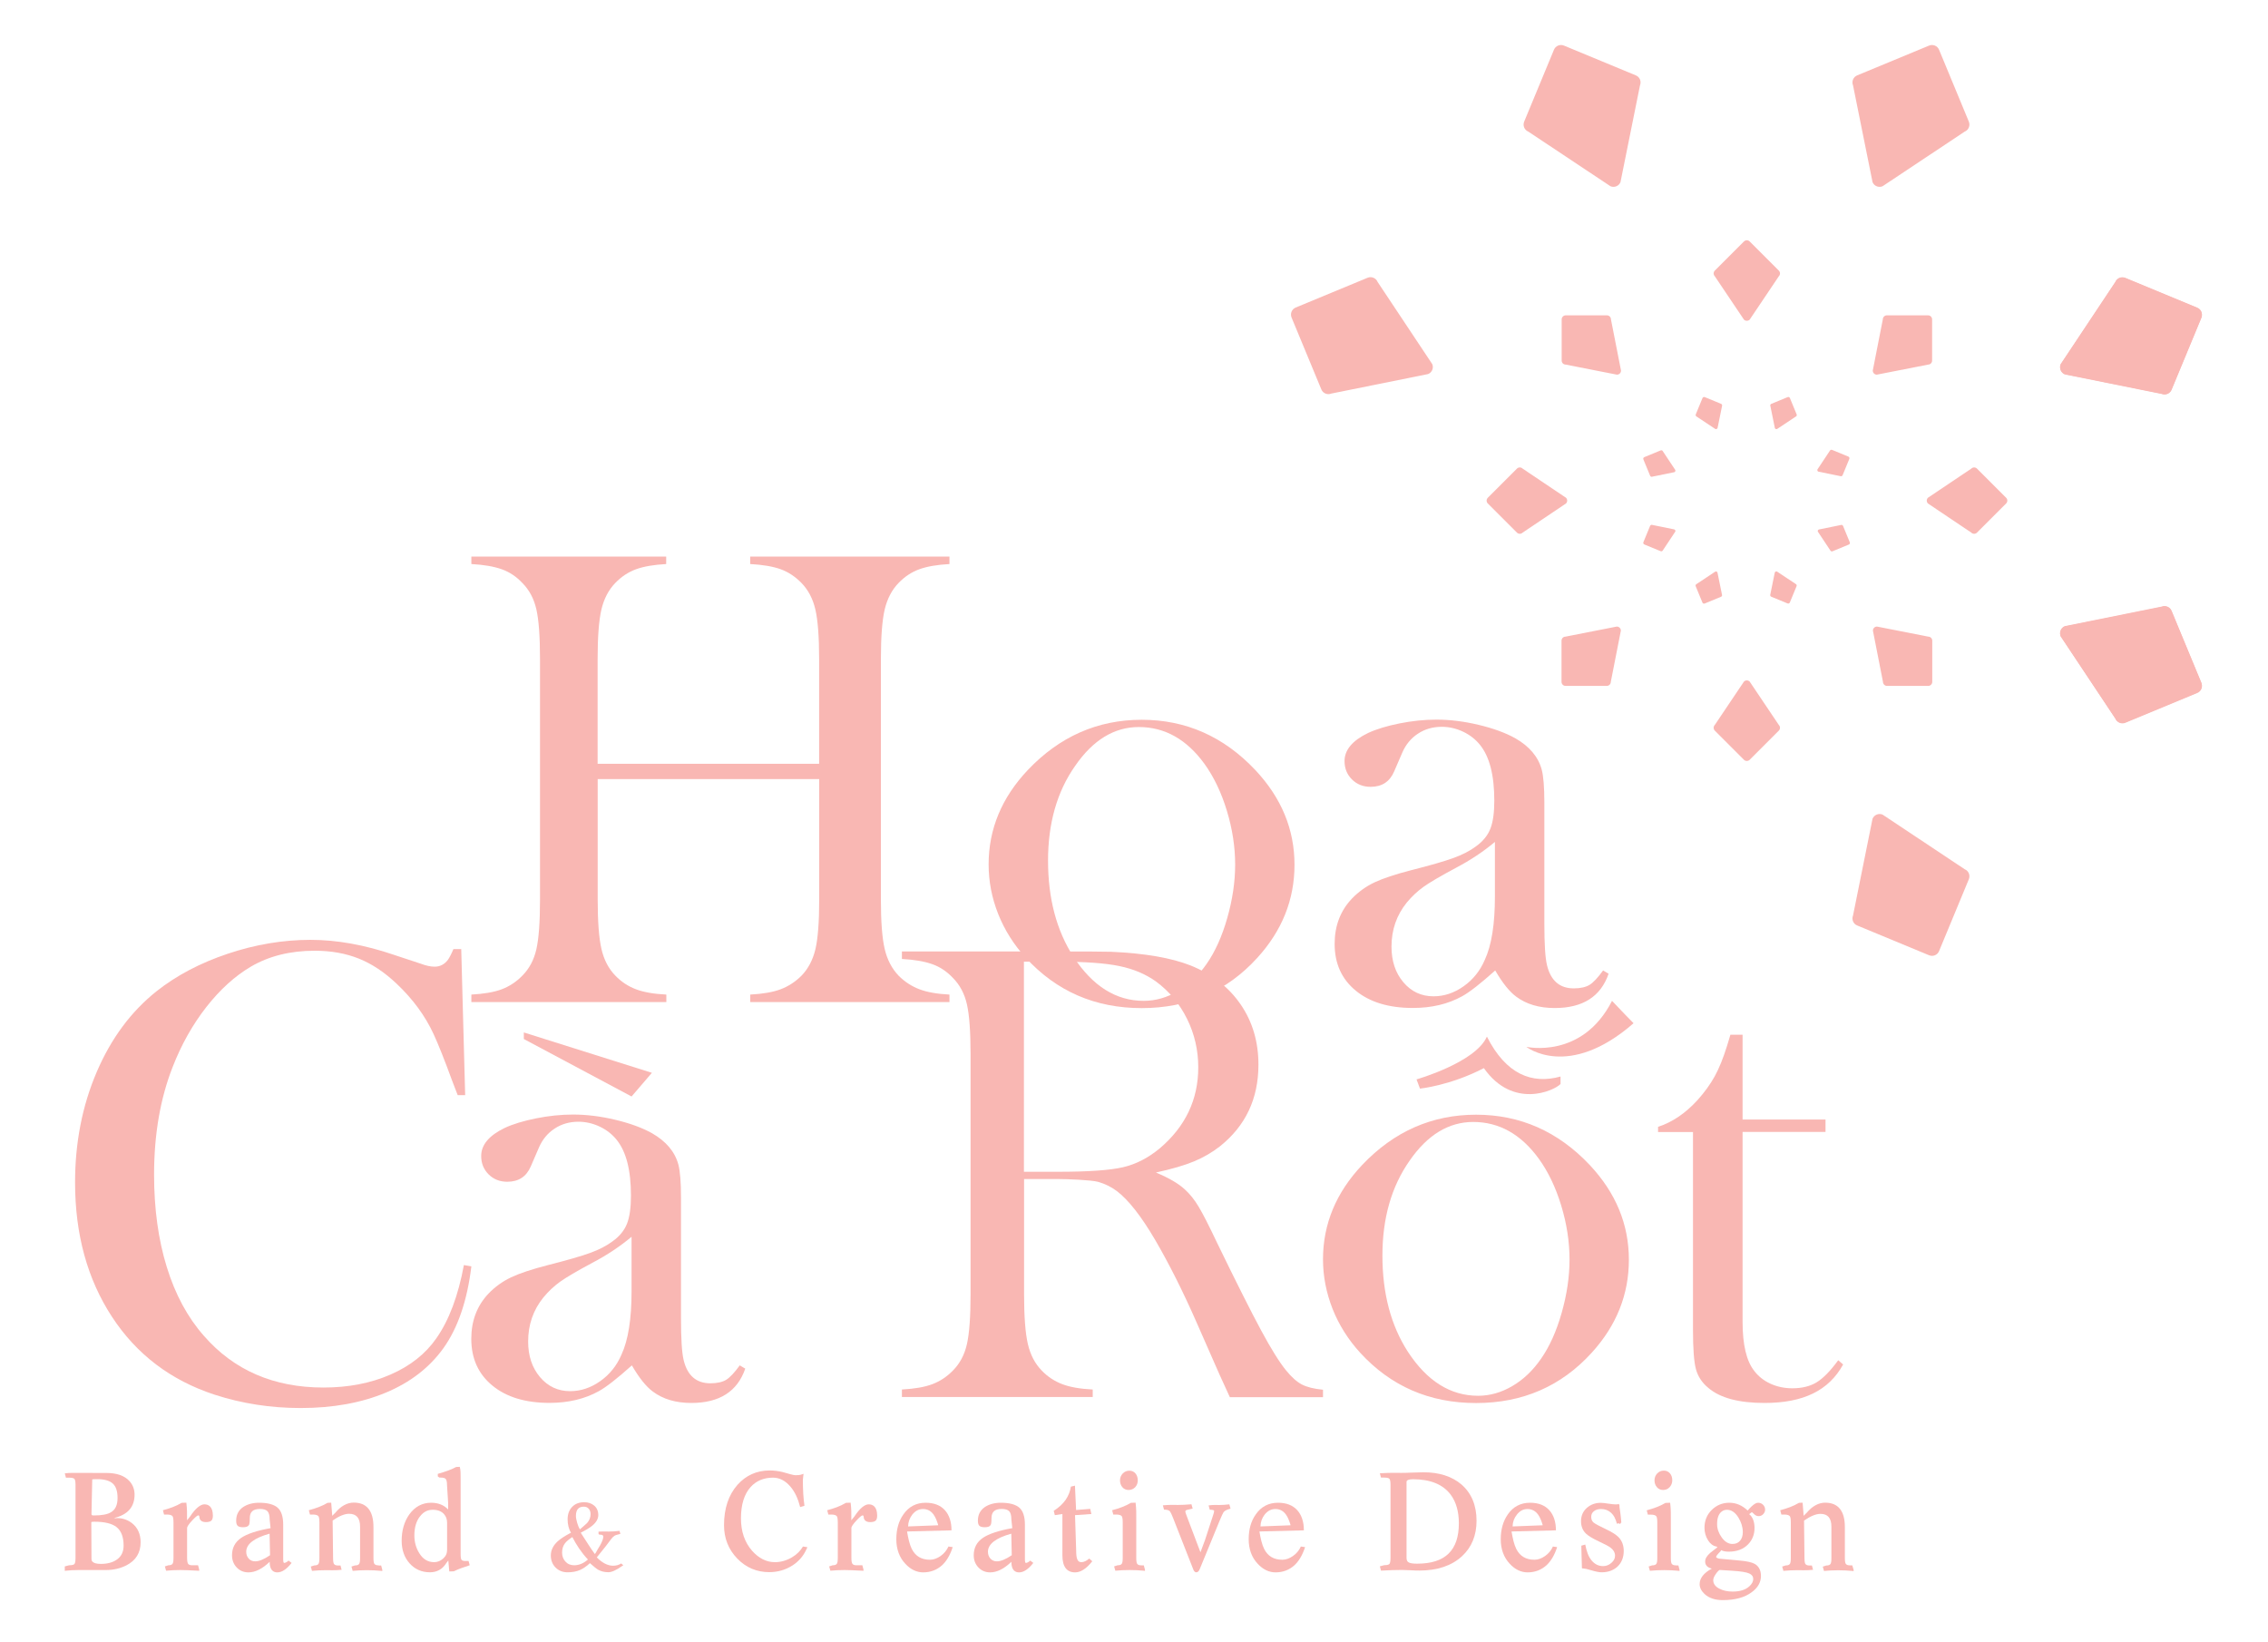 <?xml version="1.0" encoding="utf-8"?>
<!-- Generator: Adobe Illustrator 23.0.4, SVG Export Plug-In . SVG Version: 6.00 Build 0)  -->
<svg version="1.2" baseProfile="tiny" id="Layer_1" xmlns="http://www.w3.org/2000/svg" xmlns:xlink="http://www.w3.org/1999/xlink"
	 x="0px" y="0px" viewBox="0 0 300 217.2" xml:space="preserve">
<g>
	<g>
		<path fill="#F9B7B3" d="M15.5,200.81c-0.08,0-0.16,0.02-0.24,0.02c-0.06-0.01-0.11-0.03-0.17-0.03c1.79-0.43,2.71-1.45,2.71-3.09
			c0-0.69-0.23-1.3-0.67-1.79c-0.64-0.71-1.66-1.08-3.05-1.08c0,0-4.16-0.01-4.41-0.01c-0.38,0-0.73,0.01-1.1,0.06l0.15,0.57h0.42
			c0.48,0,0.64,0.1,0.7,0.16c0.06,0.06,0.15,0.25,0.15,0.79v9.69c0,0.54-0.09,0.72-0.15,0.79c-0.05,0.06-0.21,0.16-0.7,0.16
			l-0.57,0.15v0.59l0.17-0.02c0.44-0.06,1.02-0.09,1.72-0.09h3.56c0.99,0,1.89-0.21,2.7-0.62c1.25-0.64,1.88-1.66,1.88-3.05
			c0-1.08-0.38-1.93-1.13-2.52C16.95,201.08,16.28,200.81,15.5,200.81z M12.45,200.46c-0.27,0-0.33-0.02-0.35-0.17l0.1-4.6
			c0.04-0.01,0.19-0.03,0.68-0.03c0.93,0,1.62,0.2,2.04,0.58c0.42,0.38,0.63,1.02,0.63,1.91c0,0.93-0.29,1.55-0.88,1.89
			C14.22,200.32,13.47,200.46,12.45,200.46z M12.1,206.2l-0.02-4.86c0,0,0.07-0.05,0.4-0.05c1.34,0,2.31,0.23,2.91,0.69
			c0.64,0.49,0.96,1.32,0.96,2.47c0,0.77-0.26,1.36-0.8,1.78c-0.54,0.42-1.28,0.64-2.21,0.64C12.1,206.87,12.1,206.36,12.1,206.2z"
			/>
		<path fill="#F9B7B3" d="M27.03,198.99c-0.51,0-1.18,0.53-1.88,1.6c-0.13,0.16-0.27,0.32-0.41,0.51v-0.43
			c0-0.41,0.02-0.99-0.09-1.9l-0.62,0.02c-0.76,0.45-1.55,0.73-2.48,0.98l0.15,0.57h0.37c0.39,0,0.65,0.08,0.75,0.22
			c0.05,0.06,0.13,0.25,0.13,0.8v4.74c0,0.48-0.07,0.67-0.12,0.74c-0.08,0.14-0.27,0.21-0.56,0.21l-0.46,0.15l0.16,0.57
			c0.58-0.06,1.21-0.09,1.88-0.09c0.47,0,1.25,0.03,2.35,0.09l0.15,0.01v-0.16l-0.15-0.57h-0.77c-0.29,0-0.48-0.07-0.56-0.22
			c-0.05-0.08-0.12-0.27-0.12-0.73l0-4.01c0.02-0.14,0.17-0.44,0.73-1.03c0.42-0.44,0.64-0.61,0.76-0.61c0.07,0,0.1,0.05,0.13,0.14
			c0,0.28,0.11,0.75,0.86,0.75c0.32,0,0.55-0.06,0.7-0.17c0.16-0.13,0.23-0.35,0.23-0.7C28.15,199.25,27.54,198.99,27.03,198.99z"/>
		<path fill="#F9B7B3" d="M37.57,206.74c-0.05,0-0.11-0.15-0.11-0.47v-4.6c0-1.06-0.25-1.82-0.75-2.25
			c-0.49-0.42-1.31-0.64-2.43-0.64c-0.83,0-1.53,0.19-2.09,0.55c-0.63,0.42-0.95,1.03-0.95,1.82c0,0.31,0.06,0.53,0.18,0.66
			c0.13,0.14,0.37,0.21,0.74,0.21c0.41,0,0.66-0.1,0.77-0.3c0.05-0.09,0.11-0.27,0.11-0.9c0-0.83,0.43-1.22,1.35-1.22
			c0.46,0,0.79,0.1,0.99,0.3c0.19,0.2,0.29,0.57,0.29,1.11l0.12,1.13c-1.79,0.32-3.1,0.75-3.88,1.28c-0.81,0.55-1.22,1.32-1.22,2.31
			c0,0.64,0.21,1.18,0.62,1.61c0.41,0.43,0.93,0.65,1.55,0.65c0.9,0,1.85-0.47,2.81-1.4v0.03c0,1.13,0.55,1.37,1.01,1.37
			c0.57,0,1.18-0.35,1.89-1.25l-0.4-0.31C37.94,206.64,37.74,206.74,37.57,206.74z M35.66,202.87l0.06,2.85
			c-0.79,0.54-1.45,0.81-1.97,0.81c-0.35,0-0.63-0.12-0.85-0.36c-0.22-0.25-0.33-0.54-0.33-0.91
			C32.57,204.25,33.61,203.44,35.66,202.87z"/>
		<path fill="#F9B7B3" d="M50.07,207.06c-0.29,0-0.47-0.07-0.56-0.22c-0.05-0.08-0.11-0.27-0.11-0.74v-4.11
			c0-2.14-0.88-3.23-2.61-3.23c-0.85,0-1.71,0.45-2.44,1.35c-0.13,0.13-0.27,0.25-0.4,0.4l-0.14-1.74l-0.48,0.02
			c-0.76,0.45-1.55,0.73-2.48,0.98l0.15,0.57h0.37c0.39,0,0.65,0.08,0.75,0.22c0.05,0.06,0.13,0.25,0.13,0.8v4.76
			c0,0.48-0.07,0.67-0.12,0.74c-0.08,0.14-0.27,0.21-0.56,0.21l-0.46,0.15l0.16,0.57c0.58-0.06,1.21-0.09,1.88-0.09
			c0.27,0,0.52,0.01,0.79,0.01c0.4,0,0.8-0.01,1.25-0.06l-0.15-0.57h-0.31c-0.29,0-0.47-0.07-0.56-0.22
			c-0.05-0.08-0.11-0.27-0.11-0.74l-0.06-4.99c0.85-0.59,1.58-0.89,2.17-0.89c0.98,0,1.46,0.56,1.46,1.7v4.18
			c0,0.46-0.06,0.65-0.12,0.74c-0.08,0.14-0.27,0.21-0.56,0.21l-0.46,0.15l0.16,0.57c0.58-0.06,1.21-0.09,1.88-0.09
			c0.67,0,1.29,0.03,1.88,0.09l0.16,0.02v-0.16l-0.15-0.57H50.07z"/>
		<path fill="#F9B7B3" d="M61.62,206.49c-0.3,0-0.5-0.06-0.57-0.16c-0.06-0.08-0.12-0.28-0.12-0.74v-9.98
			c0-0.63,0.01-1.11-0.11-1.58l-0.48,0.02c-0.66,0.36-1.43,0.62-2.43,0.91v0.34l0.21,0.15h0.15c0.35,0,0.59,0.06,0.69,0.19
			c0.08,0.09,0.17,0.3,0.17,0.81l0.15,2.38v0.84c-0.56-0.58-1.31-0.89-2.25-0.89c-1.19,0-2.16,0.53-2.9,1.56
			c-0.66,0.94-1,2.11-1,3.46c0,1.21,0.35,2.22,1.05,3c0.7,0.78,1.6,1.18,2.69,1.18c0.91,0,1.66-0.4,2.15-1.2
			c0.1-0.11,0.19-0.23,0.28-0.36l0.13,1.45l0.6-0.02c0.62-0.31,1.28-0.53,2.1-0.8l-0.15-0.57H61.62z M57.44,206.64
			c-0.84,0-1.49-0.39-1.98-1.19c-0.43-0.68-0.65-1.47-0.65-2.35c0-1.07,0.26-1.93,0.78-2.56c0.45-0.56,0.98-0.83,1.64-0.83
			c0.66,0,1.16,0.19,1.5,0.57c0.27,0.31,0.41,0.68,0.41,1.16v3.57c0,0.47-0.17,0.84-0.53,1.16
			C58.26,206.48,57.86,206.64,57.44,206.64z"/>
		<path fill="#F9B7B3" d="M82.16,206.81c-0.29,0.2-0.65,0.3-1.07,0.3c-0.74,0-1.46-0.41-2.15-1.1c0.93-1.14,1.55-1.93,1.86-2.37
			c0.17-0.24,0.34-0.4,0.5-0.5c0.15-0.09,0.37-0.14,0.76-0.24l-0.11-0.4c-0.54,0.06-1.01,0.09-1.41,0.09
			c-0.19,0-0.41-0.01-0.67-0.01c-0.2,0-0.43,0.01-0.7,0.02v0.3l0.1,0.1h0.1c0.43,0,0.43,0.19,0.43,0.27c0,0.27-0.15,0.66-0.43,1.16
			c-0.2,0.34-0.41,0.66-0.56,0.96c-0.04,0.06-0.08,0.12-0.12,0.18c-0.47-0.62-1.07-1.59-1.83-2.76c-0.01-0.03-0.03-0.05-0.04-0.07
			c0.69-0.35,1.19-0.65,1.5-0.91c0.54-0.44,0.82-0.92,0.82-1.42c0-0.53-0.19-0.96-0.55-1.26c-0.36-0.3-0.81-0.44-1.32-0.44
			c-0.67,0-1.21,0.21-1.6,0.63c-0.39,0.41-0.59,0.96-0.59,1.63c0,0.64,0.14,1.28,0.45,1.77c-0.78,0.41-1.37,0.79-1.76,1.14
			c-0.61,0.56-0.91,1.19-0.91,1.87c0,0.63,0.21,1.17,0.62,1.59c0.41,0.42,0.95,0.64,1.59,0.64c0.63,0,1.19-0.1,1.66-0.31
			c0.34-0.15,0.83-0.45,1.3-0.9c0.52,0.46,0.89,0.76,1.11,0.88c0.38,0.21,0.83,0.32,1.34,0.32c0.41,0,1.02-0.25,1.87-0.86
			c0.01-0.01,0.01-0.01,0.02-0.01l0,0c0.03-0.02,0.05-0.04,0.08-0.06L82.16,206.81z M76.71,202.3c-0.14-0.22-0.27-0.52-0.37-0.88
			c-0.1-0.36-0.16-0.66-0.16-0.89c0-0.83,0.34-1.23,1.04-1.23c0.28,0,0.5,0.09,0.66,0.28c0.16,0.19,0.24,0.43,0.24,0.71
			c0,0.43-0.16,0.83-0.47,1.18C77.43,201.7,77.07,201.97,76.71,202.3C76.71,202.29,76.71,202.3,76.71,202.3z M77.77,206.29
			c-0.57,0.5-1.18,0.76-1.81,0.76c-0.49,0-0.88-0.16-1.18-0.5c-0.28-0.31-0.43-0.71-0.43-1.18c0-0.49,0.13-0.91,0.4-1.25
			c0.19-0.24,0.51-0.51,0.96-0.8C76.23,204.35,76.92,205.39,77.77,206.29z"/>
		<path fill="#F9B7B3" d="M106.21,204.57c-0.32,0.56-0.81,1.05-1.48,1.45c-0.72,0.41-1.47,0.62-2.23,0.62
			c-1.12,0-2.13-0.51-3.02-1.51c-0.98-1.12-1.47-2.56-1.47-4.27c0-1.83,0.43-3.23,1.29-4.17c0.73-0.81,1.73-1.23,2.95-1.23
			c0.85,0,1.62,0.39,2.29,1.17c0.63,0.74,1.02,1.62,1.3,2.72l0.57-0.17c-0.14-0.97-0.21-2.11-0.21-3.41c0-0.1,0.01-0.21,0.03-0.32
			l0.06-0.5l-0.23,0.08c-0.21,0.08-0.48,0.11-0.82,0.11c-0.15,0-0.39-0.05-0.72-0.14c-0.58-0.17-0.93-0.26-1.03-0.29
			c-0.57-0.13-1.13-0.2-1.68-0.2c-1.71,0-3.14,0.64-4.27,1.91c-1.17,1.33-1.77,3.12-1.77,5.33c0,1.73,0.59,3.21,1.75,4.41
			c1.16,1.2,2.59,1.8,4.23,1.8c1.11,0,2.13-0.29,3.05-0.87c0.8-0.51,1.47-1.22,1.92-2.26c0.01-0.02,0.02-0.03,0.03-0.04l-0.01,0
			c0.02-0.05,0.05-0.08,0.06-0.13L106.21,204.57z"/>
		<path fill="#F9B7B3" d="M114.9,198.99c-0.51,0-1.18,0.53-1.88,1.6c-0.13,0.16-0.27,0.32-0.41,0.51v-0.43
			c0-0.41,0.02-0.99-0.09-1.9l-0.62,0.02c-0.76,0.45-1.55,0.73-2.48,0.98l0.15,0.57h0.37c0.39,0,0.65,0.08,0.75,0.22
			c0.05,0.06,0.13,0.25,0.13,0.8v4.74c0,0.48-0.07,0.67-0.12,0.74c-0.08,0.14-0.27,0.21-0.56,0.21l-0.46,0.15l0.16,0.57
			c0.58-0.06,1.21-0.09,1.88-0.09c0.47,0,1.25,0.03,2.35,0.09l0.15,0.01v-0.16l-0.15-0.57h-0.77c-0.29,0-0.48-0.07-0.56-0.22
			c-0.05-0.08-0.12-0.27-0.12-0.73l0-4.01c0.02-0.14,0.17-0.44,0.73-1.03c0.42-0.44,0.64-0.61,0.76-0.61c0.07,0,0.1,0.05,0.13,0.14
			c0,0.28,0.11,0.75,0.86,0.75c0.32,0,0.55-0.06,0.7-0.17c0.16-0.13,0.23-0.35,0.23-0.7C116.02,199.25,115.41,198.99,114.9,198.99z"
			/>
		<path fill="#F9B7B3" d="M124.41,205.83c-0.46,0.32-0.93,0.49-1.39,0.49c-1.14,0-1.93-0.47-2.42-1.44c-0.3-0.61-0.46-1.39-0.6-2.19
			c0-0.04-0.01-0.07-0.01-0.11l5.87-0.15c0-1.13-0.3-2.03-0.88-2.67c-0.59-0.65-1.44-0.98-2.54-0.98c-1.25,0-2.24,0.52-2.95,1.55
			c-0.62,0.88-0.93,1.98-0.93,3.27c0,1.32,0.4,2.41,1.19,3.25c0.7,0.76,1.5,1.14,2.37,1.14c0.96,0,1.8-0.32,2.49-0.94
			c0.53-0.49,1.03-1.24,1.41-2.4l-0.56-0.08C125.22,205.08,124.87,205.51,124.41,205.83z M122.09,199.61c0.57,0,1.03,0.23,1.39,0.72
			c0.3,0.41,0.46,0.9,0.6,1.33c0,0.04,0.01,0.07,0.01,0.1l-3.9,0.15h-0.07c0.01-0.58,0.2-1.1,0.55-1.56
			C121.07,199.85,121.53,199.61,122.09,199.61z"/>
		<path fill="#F9B7B3" d="M135.68,206.74c-0.05,0-0.11-0.15-0.11-0.47v-4.6c0-1.06-0.25-1.82-0.75-2.25
			c-0.49-0.42-1.31-0.64-2.43-0.64c-0.83,0-1.53,0.19-2.09,0.55c-0.63,0.42-0.95,1.03-0.95,1.82c0,0.31,0.06,0.53,0.18,0.66
			c0.13,0.14,0.37,0.21,0.74,0.21c0.41,0,0.66-0.1,0.77-0.3c0.05-0.09,0.11-0.27,0.11-0.9c0-0.83,0.43-1.22,1.35-1.22
			c0.46,0,0.79,0.1,0.99,0.3c0.19,0.2,0.29,0.57,0.29,1.11l0.12,1.13c-1.79,0.32-3.1,0.75-3.88,1.28c-0.81,0.55-1.22,1.32-1.22,2.31
			c0,0.64,0.21,1.18,0.62,1.61c0.41,0.43,0.93,0.65,1.55,0.65c0.9,0,1.85-0.47,2.81-1.4v0.03c0,1.13,0.55,1.37,1.01,1.37
			c0.57,0,1.18-0.35,1.89-1.25l-0.4-0.31C136.05,206.64,135.85,206.74,135.68,206.74z M133.77,202.87l0.06,2.85
			c-0.79,0.54-1.45,0.81-1.97,0.81c-0.35,0-0.63-0.12-0.85-0.36c-0.22-0.25-0.33-0.54-0.33-0.91
			C130.68,204.25,131.72,203.44,133.77,202.87z"/>
		<path fill="#F9B7B3" d="M143.04,206.64c-0.28,0-0.46-0.13-0.56-0.42c-0.09-0.23-0.13-0.62-0.13-1.15l-0.15-4.65l2.16-0.15
			l-0.15-0.68l-1.87,0.15l-0.15-3.22l-0.54,0.13c-0.09,0.61-0.32,1.2-0.69,1.74c-0.4,0.57-0.9,1.02-1.58,1.46l0.15,0.57l1-0.15v5.47
			c0,1.49,0.57,2.25,1.68,2.25c0.7,0,1.46-0.44,2.27-1.47l-0.4-0.36C143.72,206.47,143.36,206.64,143.04,206.64z"/>
		<path fill="#F9B7B3" d="M150.97,207.06c-0.29,0-0.47-0.07-0.56-0.22c-0.05-0.08-0.11-0.27-0.11-0.74v-5.43
			c0-0.41,0.02-0.99-0.09-1.9l-0.62,0.02c-0.76,0.45-1.55,0.73-2.48,0.98l0.15,0.57h0.37c0.39,0,0.65,0.08,0.75,0.22
			c0.05,0.06,0.13,0.25,0.13,0.8v4.74c0,0.48-0.07,0.67-0.12,0.74c-0.08,0.14-0.27,0.21-0.56,0.21l-0.46,0.15l0.16,0.57
			c0.58-0.06,1.21-0.09,1.88-0.09s1.29,0.03,1.88,0.09l0.16,0.02v-0.16l-0.15-0.57H150.97z"/>
		<path fill="#F9B7B3" d="M149.29,197.09c0.35,0,0.64-0.13,0.87-0.37c0.23-0.25,0.34-0.55,0.34-0.9c0-0.36-0.1-0.67-0.3-0.91
			c-0.2-0.25-0.48-0.37-0.82-0.37c-0.35,0-0.64,0.13-0.88,0.38c-0.23,0.25-0.35,0.55-0.35,0.9c0,0.35,0.1,0.65,0.31,0.9
			C148.67,196.97,148.95,197.09,149.29,197.09z"/>
		<path fill="#F9B7B3" d="M161.25,199.08c-0.15,0-0.3-0.01-0.47-0.01c-0.26,0-0.55,0.01-0.91,0.06l0.15,0.57
			c0.43,0,0.58,0.08,0.58,0.15c0,0.15-0.05,0.35-0.15,0.62l-1.06,3.25l-0.6,1.61l-1.66-4.38c-0.22-0.57-0.33-0.9-0.34-0.96
			c0-0.14,0.05-0.21,0.18-0.25c0.05-0.02,0.2-0.05,0.79-0.19l-0.16-0.57c-0.67,0.06-1.26,0.09-1.79,0.09
			c-0.21,0-0.44-0.01-0.69-0.01c-0.37,0-0.79,0.01-1.3,0.06l0.15,0.57c0.35,0,0.6,0.06,0.73,0.17c0.08,0.08,0.22,0.3,0.46,0.91
			l2.69,6.85c0.04,0.09,0.15,0.36,0.39,0.36c0.18,0,0.33-0.13,0.44-0.39l2.64-6.42c0.27-0.64,0.44-1.02,0.53-1.15
			c0.17-0.21,0.43-0.32,0.92-0.46l-0.16-0.57C162.08,199.05,161.64,199.08,161.25,199.08z"/>
		<path fill="#F9B7B3" d="M171.02,205.83c-0.46,0.32-0.93,0.49-1.39,0.49c-1.14,0-1.93-0.47-2.42-1.44c-0.3-0.61-0.46-1.39-0.6-2.19
			c0-0.04-0.01-0.07-0.01-0.11l5.87-0.15c0-1.13-0.3-2.03-0.88-2.67c-0.59-0.65-1.44-0.98-2.54-0.98c-1.25,0-2.24,0.52-2.95,1.55
			c-0.62,0.88-0.93,1.98-0.93,3.27c0,1.32,0.4,2.41,1.19,3.25c0.7,0.76,1.5,1.14,2.37,1.14c0.96,0,1.8-0.32,2.49-0.94
			c0.53-0.49,1.03-1.24,1.41-2.4l-0.56-0.08C171.84,205.08,171.49,205.51,171.02,205.83z M168.7,199.61c0.57,0,1.03,0.23,1.39,0.72
			c0.3,0.41,0.46,0.9,0.6,1.33c0,0.04,0.01,0.07,0.01,0.1l-3.9,0.15h-0.07c0.01-0.58,0.2-1.1,0.55-1.56
			C167.68,199.85,168.14,199.61,168.7,199.61z"/>
		<path fill="#F9B7B3" d="M188.31,194.75c-0.31,0-0.79,0.02-1.46,0.04c-0.66,0.03-1.17,0.04-1.53,0.04c-0.21,0-0.48-0.01-0.81-0.01
			c-0.5,0-1.15,0.01-1.99,0.06l0.15,0.57h0.42c0.48,0,0.64,0.1,0.69,0.16c0.06,0.06,0.15,0.25,0.15,0.79v9.69
			c0,0.54-0.09,0.72-0.15,0.79c-0.05,0.06-0.21,0.16-0.69,0.16l-0.57,0.15l0.15,0.57c1.03-0.06,1.95-0.09,2.77-0.09
			c0.25,0,0.62,0.02,1.13,0.04c0.52,0.03,0.9,0.04,1.17,0.04c2.39,0,4.29-0.64,5.65-1.9c1.28-1.18,1.92-2.76,1.92-4.69
			c0-2.03-0.67-3.65-2-4.8C192.07,195.3,190.38,194.75,188.31,194.75z M186.05,206.07v-10.05c0-0.23,0.29-0.35,0.86-0.35
			c2.29,0,3.97,0.69,4.98,2.04c0.72,0.97,1.08,2.25,1.08,3.79c0,3.59-1.81,5.34-5.52,5.34c-0.52,0-0.88-0.05-1.08-0.15
			C186.16,206.6,186.05,206.39,186.05,206.07z"/>
		<path fill="#F9B7B3" d="M204.37,205.83c-0.46,0.32-0.93,0.49-1.39,0.49c-1.14,0-1.93-0.47-2.42-1.44c-0.3-0.61-0.46-1.39-0.6-2.18
			c0-0.04-0.01-0.07-0.01-0.12l5.86-0.15c0-1.13-0.3-2.03-0.88-2.67c-0.59-0.65-1.44-0.98-2.54-0.98c-1.25,0-2.24,0.52-2.95,1.55
			c-0.61,0.88-0.93,1.98-0.93,3.27c0,1.32,0.4,2.41,1.19,3.25c0.7,0.76,1.5,1.14,2.37,1.14c0.96,0,1.8-0.32,2.49-0.94
			c0.53-0.49,1.03-1.23,1.41-2.4l-0.56-0.08C205.19,205.08,204.84,205.5,204.37,205.83z M202.05,199.61c0.57,0,1.03,0.24,1.39,0.72
			c0.3,0.41,0.46,0.9,0.6,1.33c0,0.04,0.01,0.07,0.01,0.1l-3.9,0.15h-0.07c0.01-0.58,0.2-1.1,0.56-1.55
			C201.03,199.85,201.49,199.61,202.05,199.61z"/>
		<path fill="#F9B7B3" d="M212.47,202.3c-0.91-0.43-1.49-0.74-1.7-0.92c-0.19-0.17-0.29-0.41-0.29-0.73c0-0.33,0.12-0.58,0.38-0.77
			c0.23-0.18,0.55-0.27,0.92-0.27c0.53,0,0.97,0.17,1.34,0.51c0.37,0.34,0.57,0.77,0.76,1.44l0.28-0.08l0.01,0.09l0.14,0l0.12-0.16
			l0.03-0.01c-0.01-0.08-0.04-0.76-0.24-2.04c0-0.1-0.01-0.17-0.01-0.28c-0.01,0-0.02,0-0.03,0c-0.01-0.05-0.01-0.09-0.02-0.14
			c-0.11,0.04-0.26,0.06-0.44,0.06c-0.22,0-0.54-0.04-0.97-0.1c-0.45-0.07-0.79-0.11-1.01-0.11c-0.72,0-1.34,0.23-1.84,0.67
			c-0.51,0.45-0.77,1.05-0.77,1.77c0,0.66,0.22,1.22,0.66,1.64c0.31,0.29,0.88,0.64,1.69,1.02c0.8,0.37,1.3,0.64,1.52,0.8
			c0.42,0.32,0.63,0.68,0.63,1.1c0,0.36-0.16,0.67-0.49,0.95c-0.33,0.29-0.69,0.42-1.08,0.42c-0.62,0-1.12-0.25-1.54-0.76
			c-0.42-0.52-0.65-1.17-0.83-2.09l-0.52,0.15c0.03,0.61,0.02,1.56,0.08,2.99l0.3,0.04c0.1,0,0.35,0.04,1,0.24
			c0.56,0.17,1,0.25,1.32,0.25c0.84,0,1.55-0.26,2.09-0.76c0.54-0.51,0.82-1.21,0.82-2.07c0-0.73-0.23-1.35-0.69-1.82
			C213.76,203,213.24,202.66,212.47,202.3z"/>
		<path fill="#F9B7B3" d="M219.99,197.09c0.35,0,0.64-0.13,0.87-0.38c0.22-0.25,0.34-0.55,0.34-0.9c0-0.36-0.1-0.67-0.3-0.91
			c-0.21-0.25-0.48-0.37-0.82-0.37c-0.35,0-0.64,0.13-0.88,0.38c-0.23,0.25-0.35,0.55-0.35,0.9c0,0.35,0.1,0.66,0.31,0.9
			C219.37,196.97,219.66,197.09,219.99,197.09z"/>
		<path fill="#F9B7B3" d="M221.68,207.06c-0.29,0-0.47-0.07-0.56-0.22c-0.05-0.08-0.11-0.27-0.11-0.73v-5.43
			c0-0.41,0.02-0.99-0.09-1.9l-0.62,0.02c-0.76,0.45-1.55,0.73-2.48,0.98l0.15,0.57h0.37c0.39,0,0.65,0.08,0.75,0.22
			c0.05,0.06,0.13,0.25,0.13,0.8v4.74c0,0.46-0.06,0.65-0.12,0.74c-0.08,0.14-0.27,0.21-0.56,0.21l-0.46,0.15l0.16,0.57
			c0.59-0.06,1.21-0.09,1.88-0.09c0.67,0,1.29,0.03,1.88,0.09l0.16,0.02v-0.16l-0.15-0.57H221.68z"/>
		<path fill="#F9B7B3" d="M232.55,198.78c-0.2,0-0.58,0.11-1.38,1.03c-0.71-0.68-1.52-1.03-2.42-1.03c-0.91,0-1.69,0.32-2.33,0.95
			c-0.64,0.63-0.96,1.43-0.96,2.36c0,0.6,0.16,1.16,0.48,1.67c0.28,0.44,0.67,0.75,1.1,0.81c0.05,0.03,0.09,0.06,0.14,0.09
			l-0.96,0.75c-0.45,0.4-0.67,0.77-0.67,1.14c0,0.49,0.3,0.8,0.88,0.94c-1.07,0.58-1.61,1.27-1.61,2.06c0,0.46,0.22,0.89,0.65,1.3
			c0.57,0.53,1.38,0.81,2.4,0.81c1.62,0,2.91-0.35,3.83-1.04c0.82-0.59,1.23-1.32,1.23-2.15c0-0.75-0.28-1.29-0.82-1.6
			c-0.38-0.21-1.02-0.36-1.95-0.44l-2.71-0.25c-0.17-0.03-0.45-0.1-0.45-0.25c0-0.02,0.02-0.13,0.31-0.45
			c0.19-0.2,0.35-0.34,0.36-0.43c0.23,0.13,0.56,0.2,0.99,0.2c1.09,0,1.96-0.33,2.58-0.98c0.56-0.58,0.84-1.3,0.84-2.15
			c0-0.79-0.23-1.47-0.71-1.83c0.28-0.22,0.36-0.26,0.35-0.27c0.02,0.01,0.08,0.04,0.26,0.22c0.2,0.21,0.41,0.31,0.64,0.31
			c0.24,0,0.45-0.09,0.61-0.26c0.16-0.17,0.25-0.37,0.25-0.6c0-0.26-0.1-0.49-0.29-0.66C233.03,198.87,232.8,198.78,232.55,198.78z
			 M227.68,199.99c0.22-0.19,0.47-0.28,0.75-0.28c0.59,0,1.1,0.35,1.52,1.03c0.38,0.62,0.58,1.27,0.58,1.92
			c0,0.47-0.12,0.86-0.36,1.14c-0.24,0.29-0.57,0.43-1.01,0.43c-0.55,0-1.03-0.3-1.44-0.89c-0.39-0.55-0.59-1.13-0.59-1.74
			C227.13,200.85,227.31,200.31,227.68,199.99z M231.91,208.87c0,0.32-0.17,0.65-0.52,0.97c-0.5,0.46-1.24,0.69-2.2,0.69
			c-0.69,0-1.28-0.13-1.77-0.39c-0.54-0.28-0.8-0.65-0.8-1.11c0-0.24,0.12-0.52,0.35-0.84c0.22-0.32,0.38-0.46,0.49-0.52l1.6,0.1
			c1.16,0.07,1.95,0.19,2.33,0.37C231.74,208.3,231.91,208.54,231.91,208.87z"/>
		<path fill="#F9B7B3" d="M245.01,207.06h-0.31c-0.29,0-0.47-0.07-0.56-0.22c-0.05-0.08-0.11-0.27-0.11-0.73v-4.11
			c0-2.14-0.88-3.23-2.61-3.23c-0.85,0-1.7,0.45-2.44,1.34c-0.13,0.13-0.27,0.25-0.4,0.4l-0.14-1.74l-0.48,0.02
			c-0.76,0.45-1.55,0.73-2.48,0.98l0.15,0.57h0.37c0.39,0,0.65,0.08,0.75,0.22c0.05,0.06,0.13,0.25,0.13,0.8v4.76
			c0,0.46-0.06,0.65-0.12,0.74c-0.08,0.14-0.27,0.21-0.56,0.21l-0.46,0.15l0.16,0.57c0.58-0.06,1.21-0.09,1.88-0.09
			c0.27,0,0.53,0.01,0.79,0.01c0.4,0,0.8-0.01,1.25-0.06l-0.15-0.57h-0.31c-0.29,0-0.47-0.07-0.56-0.22
			c-0.05-0.08-0.11-0.27-0.11-0.73l-0.06-4.99c0.85-0.59,1.58-0.89,2.17-0.89c0.98,0,1.45,0.56,1.45,1.7v4.18
			c0,0.46-0.06,0.66-0.12,0.74c-0.08,0.14-0.27,0.21-0.56,0.21l-0.46,0.15l0.16,0.57c0.58-0.06,1.21-0.09,1.88-0.09
			c0.67,0,1.29,0.03,1.88,0.09l0.16,0.02v-0.16L245.01,207.06z"/>
	</g>
	<g>
		<g>
			<path fill="#F9B7B3" d="M61.01,125.55l0.52,19.31h-0.99c-0.32-0.84-0.56-1.47-0.73-1.9c-1.01-2.76-1.83-4.82-2.46-6.18
				c-1.12-2.42-2.75-4.64-4.88-6.65c-1.61-1.53-3.28-2.64-5.01-3.33s-3.67-1.04-5.83-1.04c-3.25,0-6.08,0.71-8.47,2.12
				c-2.1,1.24-4.06,3.02-5.87,5.33c-1.81,2.32-3.3,4.96-4.45,7.92c-1.64,4.18-2.46,8.93-2.46,14.25c0,4.52,0.56,8.59,1.68,12.22
				c1.12,3.63,2.76,6.67,4.92,9.11c3.97,4.55,9.24,6.83,15.81,6.83c3.28,0,6.23-0.57,8.85-1.71c2.62-1.14,4.65-2.74,6.09-4.82
				c1.67-2.39,2.88-5.61,3.63-9.67l0.99,0.17c-0.55,4.55-1.79,8.16-3.71,10.84c-1.84,2.56-4.38,4.52-7.62,5.87
				c-3.24,1.35-6.99,2.03-11.25,2.03c-3.97,0-7.77-0.59-11.4-1.77c-5.79-1.9-10.31-5.33-13.56-10.3
				c-3.25-4.97-4.88-10.89-4.88-17.77c0-5.27,0.95-10.13,2.85-14.58c1.9-4.45,4.55-8.03,7.95-10.73c2.62-2.07,5.75-3.72,9.39-4.94
				c3.64-1.22,7.29-1.84,10.95-1.84c3.48,0,7.17,0.66,11.06,1.99l3.54,1.17c0.69,0.26,1.3,0.39,1.81,0.39c0.72,0,1.31-0.3,1.77-0.91
				c0.2-0.29,0.45-0.76,0.73-1.42H61.01z"/>
			<path fill="#F9B7B3" d="M97.85,180.61l0.73,0.43c-1.04,3.02-3.41,4.54-7.13,4.54c-2.05,0-3.75-0.5-5.1-1.51
				c-0.89-0.66-1.82-1.82-2.77-3.46c-1.93,1.73-3.39,2.87-4.37,3.41c-1.88,1.04-4.05,1.55-6.53,1.55c-3.17,0-5.69-0.76-7.55-2.29
				c-1.86-1.53-2.79-3.58-2.79-6.18c0-2.39,0.76-4.39,2.29-6c0.86-0.89,1.86-1.61,2.98-2.14c1.12-0.53,2.75-1.07,4.88-1.62
				c2.5-0.63,4.35-1.17,5.55-1.6c1.19-0.43,2.2-0.95,3-1.55c0.92-0.66,1.55-1.44,1.9-2.33c0.35-0.89,0.52-2.13,0.52-3.71
				c0-3.37-0.63-5.83-1.9-7.39c-0.58-0.72-1.32-1.3-2.22-1.73c-0.91-0.43-1.85-0.65-2.83-0.65c-1.18,0-2.23,0.3-3.15,0.91
				c-0.92,0.6-1.61,1.44-2.07,2.5l-1.08,2.5c-0.58,1.35-1.61,2.03-3.11,2.03c-0.98,0-1.8-0.32-2.46-0.97
				c-0.66-0.65-0.99-1.46-0.99-2.44c0-1.47,1.04-2.71,3.11-3.71c1.12-0.52,2.52-0.94,4.17-1.27c1.66-0.33,3.28-0.5,4.87-0.5
				c1.79,0,3.65,0.23,5.58,0.69c1.93,0.46,3.55,1.05,4.85,1.77c1.87,1.07,3.04,2.45,3.5,4.15c0.23,0.86,0.35,2.32,0.35,4.36v15.98
				c0,2.71,0.11,4.55,0.35,5.53c0.49,2.04,1.67,3.07,3.54,3.07c0.89,0,1.59-0.16,2.1-0.47C96.56,182.2,97.16,181.56,97.85,180.61z
				 M83.55,163.59c-1.55,1.3-3.26,2.43-5.12,3.41c-2.1,1.12-3.54,1.97-4.35,2.55c-0.8,0.58-1.54,1.27-2.2,2.07
				c-1.35,1.67-2.02,3.61-2.02,5.83c0,1.9,0.52,3.47,1.57,4.71c1.05,1.24,2.38,1.86,3.98,1.86c1.41,0,2.73-0.44,3.98-1.32
				s2.19-2.05,2.82-3.52c0.89-1.93,1.33-4.72,1.33-8.38V163.59z"/>
			<path fill="#F9B7B3" d="M135.46,155.95v15.29c0,2.94,0.17,5.12,0.5,6.54c0.33,1.42,0.94,2.6,1.84,3.52
				c0.78,0.81,1.68,1.4,2.7,1.79c1.02,0.39,2.37,0.63,4.04,0.71v0.99h-25.24v-0.99c1.67-0.09,3.02-0.32,4.04-0.71
				c1.02-0.39,1.92-0.99,2.7-1.79c0.92-0.92,1.54-2.09,1.86-3.5c0.32-1.41,0.48-3.6,0.48-6.56v-31.83c0-2.96-0.16-5.15-0.48-6.56
				c-0.32-1.41-0.94-2.58-1.86-3.5c-0.78-0.83-1.68-1.44-2.72-1.81c-1.04-0.37-2.38-0.6-4.02-0.69v-0.99h20.82
				c3.48,0,5.77,0.01,6.87,0.04c4.46,0.2,7.96,0.81,10.49,1.81c2.85,1.15,5.06,2.87,6.63,5.16c1.57,2.29,2.35,4.94,2.35,7.97
				c0,4.49-1.7,8.09-5.1,10.8c-1.04,0.81-2.18,1.47-3.43,1.99c-1.25,0.52-2.93,1.01-5.03,1.47c1.73,0.72,3.01,1.47,3.84,2.25
				c0.66,0.6,1.27,1.36,1.81,2.27c0.55,0.91,1.37,2.51,2.46,4.82c2.56,5.27,4.5,9.12,5.81,11.55c1.31,2.43,2.41,4.2,3.3,5.29
				c0.72,0.89,1.42,1.51,2.09,1.86c0.68,0.35,1.61,0.58,2.79,0.69v0.99h-12.32c-0.72-1.58-1.18-2.59-1.38-3.02l-3.02-6.87
				c-1.81-4.12-3.64-7.76-5.49-10.93c-1.84-3.14-3.53-5.28-5.05-6.44c-0.78-0.58-1.61-0.98-2.5-1.23c-0.89-0.24-4-0.37-5.3-0.37
				H135.46z M135.46,155h4.48c4.01,0,6.87-0.2,8.6-0.6c1.73-0.4,3.35-1.24,4.87-2.5c3.39-2.88,5.09-6.45,5.09-10.71
				c0-2.27-0.49-4.41-1.48-6.41c-0.99-2-2.35-3.65-4.1-4.94c-1.36-0.98-2.97-1.66-4.85-2.05c-1.87-0.39-4.54-0.58-8-0.58h-4.63V155z
				"/>
			<path fill="#F9B7B3" d="M175,166.58c0-4.66,1.73-8.83,5.18-12.48c4.2-4.43,9.23-6.65,15.07-6.65c5.84,0,10.85,2.22,15.03,6.65
				c3.46,3.69,5.18,7.86,5.18,12.53c0,4.61-1.64,8.71-4.92,12.31c-4.03,4.43-9.13,6.65-15.29,6.65c-6.16,0-11.27-2.22-15.33-6.65
				c-1.58-1.73-2.8-3.66-3.65-5.79C175.43,171.01,175,168.82,175,166.58z M182.86,166.08c0,5,1.12,9.25,3.37,12.73
				c2.53,3.88,5.63,5.82,9.29,5.82c1.55,0,3.07-0.43,4.53-1.29c1.47-0.86,2.73-2.07,3.8-3.62c1.12-1.61,2.03-3.63,2.72-6.06
				c0.69-2.43,1.04-4.78,1.04-7.05c0-2.36-0.37-4.74-1.1-7.14c-0.73-2.4-1.72-4.47-2.96-6.19c-2.36-3.25-5.26-4.87-8.68-4.87
				c-3.25,0-6.06,1.71-8.42,5.13C184.06,156.95,182.86,161.13,182.86,166.08z"/>
			<path fill="#F9B7B3" d="M230.5,148.09h10.97v1.64H230.5v25.14c0,3.02,0.52,5.18,1.55,6.48c0.55,0.72,1.26,1.28,2.15,1.69
				c0.89,0.4,1.85,0.6,2.88,0.6c1.29,0,2.37-0.27,3.23-0.8c0.86-0.53,1.81-1.5,2.84-2.91l0.65,0.56c-0.95,1.73-2.28,3.01-3.99,3.84
				c-1.71,0.84-3.85,1.25-6.41,1.25c-3.4,0-5.87-0.66-7.43-1.99c-0.84-0.69-1.38-1.52-1.64-2.48c-0.26-0.96-0.39-2.7-0.39-5.2
				v-26.17h-4.62v-0.69c1.87-0.6,3.6-1.77,5.19-3.5c0.96-1.07,1.72-2.12,2.3-3.17c0.58-1.05,1.13-2.41,1.65-4.08l0.43-1.43h1.61
				V148.09z"/>
		</g>
		<g>
			<path fill="#F9B7B3" d="M79.05,101.03h29.3V87.17c0-2.96-0.17-5.15-0.5-6.56c-0.33-1.41-0.94-2.58-1.84-3.5
				c-0.81-0.83-1.72-1.44-2.74-1.81c-1.02-0.37-2.37-0.6-4.04-0.69v-0.99h26.36v0.99c-1.64,0.09-2.97,0.32-3.99,0.69
				c-1.02,0.37-1.94,0.98-2.74,1.81c-0.89,0.92-1.5,2.09-1.84,3.52c-0.33,1.42-0.5,3.61-0.5,6.54V119c0,2.94,0.17,5.11,0.5,6.52
				c0.33,1.41,0.94,2.59,1.84,3.54c0.81,0.81,1.72,1.4,2.74,1.79c1.02,0.39,2.35,0.63,3.99,0.71v0.99H99.24v-0.99
				c1.67-0.09,3.02-0.32,4.04-0.71c1.02-0.39,1.94-0.99,2.74-1.79c0.89-0.92,1.5-2.09,1.84-3.5c0.33-1.41,0.5-3.6,0.5-6.56v-15.94
				h-29.3V119c0,2.94,0.17,5.12,0.5,6.54c0.33,1.42,0.94,2.6,1.84,3.52c0.78,0.81,1.68,1.4,2.7,1.79c1.02,0.39,2.37,0.63,4.04,0.71
				v0.99H62.35v-0.99c1.67-0.09,3.02-0.32,4.04-0.71c1.02-0.39,1.92-0.99,2.7-1.79c0.92-0.92,1.54-2.09,1.86-3.5
				c0.32-1.41,0.48-3.6,0.48-6.56V87.17c0-2.96-0.16-5.15-0.48-6.56c-0.32-1.41-0.94-2.58-1.86-3.5c-0.78-0.83-1.68-1.44-2.72-1.81
				c-1.04-0.37-2.38-0.6-4.02-0.69v-0.99h25.77v0.99c-1.64,0.09-2.97,0.32-3.99,0.69c-1.02,0.37-1.94,0.98-2.74,1.81
				c-0.89,0.92-1.5,2.09-1.84,3.52c-0.33,1.42-0.5,3.61-0.5,6.54V101.03z"/>
			<path fill="#F9B7B3" d="M130.77,114.34c0-4.66,1.73-8.83,5.18-12.48c4.2-4.43,9.23-6.65,15.07-6.65c5.84,0,10.85,2.22,15.03,6.65
				c3.46,3.69,5.18,7.86,5.18,12.53c0,4.61-1.64,8.71-4.92,12.31c-4.03,4.43-9.13,6.65-15.29,6.65c-6.16,0-11.27-2.22-15.33-6.65
				c-1.58-1.73-2.8-3.66-3.65-5.79C131.19,118.77,130.77,116.58,130.77,114.34z M138.63,113.84c0,5,1.12,9.25,3.37,12.73
				c2.53,3.88,5.63,5.82,9.29,5.82c1.55,0,3.07-0.43,4.53-1.29c1.47-0.86,2.73-2.07,3.8-3.62c1.12-1.61,2.03-3.63,2.72-6.06
				c0.69-2.43,1.04-4.78,1.04-7.05c0-2.36-0.37-4.74-1.1-7.14c-0.73-2.4-1.72-4.47-2.96-6.19c-2.36-3.25-5.26-4.87-8.68-4.87
				c-3.25,0-6.06,1.71-8.42,5.13C139.82,104.71,138.63,108.89,138.63,113.84z"/>
			<path fill="#F9B7B3" d="M212.05,128.37l0.73,0.43c-1.04,3.02-3.41,4.54-7.13,4.54c-2.05,0-3.75-0.5-5.1-1.51
				c-0.89-0.66-1.82-1.82-2.77-3.46c-1.93,1.73-3.39,2.87-4.37,3.41c-1.88,1.04-4.05,1.55-6.53,1.55c-3.17,0-5.69-0.76-7.55-2.29
				c-1.86-1.53-2.79-3.58-2.79-6.18c0-2.39,0.76-4.39,2.29-6c0.86-0.89,1.86-1.61,2.98-2.14s2.75-1.07,4.88-1.62
				c2.5-0.63,4.35-1.17,5.55-1.6c1.19-0.43,2.2-0.95,3-1.55c0.92-0.66,1.55-1.44,1.9-2.33c0.35-0.89,0.52-2.13,0.52-3.71
				c0-3.37-0.63-5.83-1.9-7.39c-0.58-0.72-1.32-1.3-2.22-1.73c-0.91-0.43-1.85-0.65-2.83-0.65c-1.18,0-2.23,0.3-3.15,0.91
				c-0.92,0.6-1.61,1.44-2.07,2.5l-1.08,2.5c-0.58,1.35-1.61,2.03-3.11,2.03c-0.98,0-1.8-0.32-2.46-0.97
				c-0.66-0.65-0.99-1.46-0.99-2.44c0-1.47,1.04-2.71,3.11-3.71c1.12-0.52,2.52-0.94,4.17-1.27c1.66-0.33,3.28-0.5,4.87-0.5
				c1.79,0,3.65,0.23,5.58,0.69c1.93,0.46,3.55,1.05,4.85,1.77c1.87,1.07,3.04,2.45,3.5,4.15c0.23,0.86,0.35,2.32,0.35,4.36v15.98
				c0,2.71,0.11,4.55,0.35,5.53c0.49,2.04,1.67,3.07,3.54,3.07c0.89,0,1.59-0.16,2.1-0.47
				C210.76,129.96,211.36,129.32,212.05,128.37z M197.75,111.36c-1.55,1.3-3.26,2.43-5.12,3.41c-2.1,1.12-3.54,1.97-4.35,2.55
				c-0.8,0.58-1.54,1.27-2.2,2.07c-1.35,1.67-2.02,3.61-2.02,5.83c0,1.9,0.52,3.47,1.57,4.71c1.05,1.24,2.38,1.86,3.98,1.86
				c1.41,0,2.73-0.44,3.98-1.32s2.19-2.05,2.82-3.52c0.89-1.93,1.33-4.72,1.33-8.38V111.36z"/>
		</g>
		<polygon fill="#F9B7B3" points="69.29,137.44 83.54,145.04 86.23,141.91 69.29,136.57 		"/>
		<path fill="#F9B7B3" d="M216.08,135.35c-8.64,7.54-14.19,3.12-14.19,3.12s7.38,1.69,11.34-6.08
			C214.81,134.06,215.1,134.35,216.08,135.35z"/>
		<path fill="#F9B7B3" d="M187.37,142.78c0,0,7.81-2.23,9.31-5.66c2.53,5,5.96,6.33,9.74,5.28c0,0,0.01,0.56,0,0.99
			c-0.85,0.9-6.31,3.36-10.14-2.1c-4.45,2.31-8.45,2.71-8.45,2.71L187.37,142.78z"/>
	</g>
	<g>
		<g>
			<g>
				<g>
					<g>
						<path fill="#F9B7B3" d="M240.53,62.39l2.9,0.59c0.12,0.05,0.25-0.01,0.3-0.12l0.89-2.16c0.05-0.12-0.01-0.25-0.12-0.3
							l-2.16-0.89c-0.12-0.05-0.25,0.01-0.3,0.12l-1.64,2.47C240.36,62.21,240.41,62.35,240.53,62.39z"/>
						<path fill="#F9B7B3" d="M234.76,75.73l-0.59,2.9c-0.05,0.12,0.01,0.25,0.12,0.3l2.16,0.89c0.12,0.05,0.25-0.01,0.3-0.12
							l0.89-2.16c0.05-0.12-0.01-0.25-0.12-0.3l-2.47-1.64C234.94,75.56,234.8,75.61,234.76,75.73z"/>
						<path fill="#F9B7B3" d="M226.89,75.61l-2.47,1.64c-0.12,0.05-0.17,0.18-0.12,0.3l0.89,2.16c0.05,0.12,0.18,0.17,0.3,0.12
							l2.16-0.89c0.12-0.05,0.17-0.18,0.12-0.3l-0.59-2.9C227.14,75.61,227.01,75.56,226.89,75.61z"/>
						<g>
							<path fill="#F9B7B3" d="M227.19,56.62l0.59-2.9c0.05-0.12-0.01-0.25-0.12-0.3l-2.16-0.89c-0.12-0.05-0.25,0.01-0.3,0.12
								l-0.89,2.16c-0.05,0.12,0.01,0.25,0.12,0.3l2.47,1.64C227.01,56.79,227.14,56.74,227.19,56.62z"/>
						</g>
						<g>
							<path fill="#F9B7B3" d="M235.06,56.75l2.47-1.64c0.12-0.05,0.17-0.18,0.12-0.3l-0.89-2.16c-0.05-0.12-0.18-0.17-0.3-0.12
								l-2.16,0.89c-0.12,0.05-0.17,0.18-0.12,0.3l0.59,2.9C234.8,56.74,234.94,56.79,235.06,56.75z"/>
						</g>
					</g>
				</g>
				<g>
					<g>
						<path fill="#F9B7B3" d="M240.46,70.33l1.64,2.47c0.05,0.12,0.18,0.17,0.3,0.12l2.16-0.89c0.12-0.05,0.17-0.18,0.12-0.3
							l-0.89-2.16c-0.05-0.12-0.18-0.17-0.3-0.12l-2.9,0.59C240.47,70.08,240.41,70.21,240.46,70.33z"/>
						<g>
							<path fill="#F9B7B3" d="M221.47,70.03l-2.9-0.59c-0.12-0.05-0.25,0.01-0.3,0.12l-0.89,2.16c-0.05,0.12,0.01,0.25,0.12,0.3
								l2.16,0.89c0.12,0.05,0.25-0.01,0.3-0.12l1.64-2.47C221.65,70.21,221.59,70.08,221.47,70.03z"/>
						</g>
						<g>
							<path fill="#F9B7B3" d="M221.6,62.17l-1.64-2.47c-0.05-0.12-0.18-0.17-0.3-0.12l-2.16,0.89c-0.12,0.05-0.17,0.18-0.12,0.3
								l0.89,2.16c0.05,0.12,0.18,0.17,0.3,0.12l2.9-0.59C221.59,62.42,221.65,62.28,221.6,62.17z"/>
						</g>
					</g>
				</g>
			</g>
			<g>
				<g>
					<g>
						<path fill="#F9B7B3" d="M249.01,24.64l10.87-7.23c0.52-0.21,0.76-0.81,0.55-1.32l-3.94-9.51c-0.21-0.52-0.81-0.76-1.32-0.55
							l-9.51,3.94c-0.52,0.21-0.76,0.81-0.55,1.32l2.58,12.8C247.9,24.61,248.49,24.85,249.01,24.64z"/>
						<path fill="#F9B7B3" d="M273.13,49.53l12.8,2.58c0.52,0.21,1.11-0.03,1.32-0.55l3.94-9.51c0.21-0.52-0.03-1.11-0.55-1.32
							l-9.51-3.94c-0.52-0.21-1.11,0.03-1.32,0.55l-7.23,10.87C272.37,48.72,272.61,49.32,273.13,49.53z"/>
						<path fill="#F9B7B3" d="M272.58,84.19l7.23,10.87c0.21,0.52,0.81,0.76,1.32,0.55l9.51-3.94c0.52-0.21,0.76-0.81,0.55-1.32
							l-3.94-9.51c-0.21-0.52-0.81-0.76-1.32-0.55l-12.8,2.58C272.61,83.08,272.37,83.67,272.58,84.19z"/>
						<path fill="#F9B7B3" d="M247.69,108.3l-2.58,12.8c-0.21,0.52,0.03,1.11,0.55,1.32l9.51,3.94c0.52,0.21,1.11-0.03,1.32-0.55
							l3.94-9.51c0.21-0.52-0.03-1.11-0.55-1.32l-10.87-7.23C248.49,107.54,247.9,107.79,247.69,108.3z"/>
						<g>
							<path fill="#F9B7B3" d="M214.35,24.09l2.58-12.8c0.21-0.52-0.03-1.11-0.55-1.32l-9.51-3.94c-0.52-0.21-1.11,0.03-1.32,0.55
								l-3.94,9.51c-0.21,0.52,0.03,1.11,0.55,1.32l10.87,7.23C213.55,24.85,214.14,24.61,214.35,24.09z"/>
						</g>
					</g>
				</g>
				<g>
					<g>
						<path fill="#F9B7B3" d="M189.45,48.16l-7.23-10.87c-0.21-0.52-0.81-0.76-1.32-0.55l-9.51,3.94c-0.52,0.21-0.76,0.81-0.55,1.32
							l3.94,9.51c0.21,0.52,0.81,0.76,1.32,0.55l12.8-2.58C189.42,49.27,189.67,48.68,189.45,48.16z"/>
						<path fill="#F9B7B3" d="M273.12,49.49l12.8,2.58c0.52,0.21,1.11-0.03,1.32-0.55l3.94-9.51c0.21-0.52-0.03-1.11-0.55-1.32
							l-9.51-3.94c-0.52-0.21-1.11,0.03-1.32,0.55l-7.23,10.87C272.36,48.68,272.6,49.27,273.12,49.49z"/>
						<path fill="#F9B7B3" d="M272.57,84.14l7.23,10.87c0.21,0.52,0.81,0.76,1.32,0.55l9.51-3.94c0.52-0.21,0.76-0.81,0.55-1.32
							l-3.94-9.51c-0.21-0.52-0.81-0.76-1.32-0.55l-12.8,2.58C272.6,83.03,272.36,83.63,272.57,84.14z"/>
					</g>
				</g>
			</g>
		</g>
		<g>
			<path fill="#F9B7B3" d="M214.42,49.02l-1.33-6.77c0-0.3-0.24-0.54-0.54-0.54h-5.44c-0.3,0-0.54,0.24-0.54,0.54v5.44
				c0,0.3,0.24,0.54,0.54,0.54l6.77,1.33C214.18,49.56,214.42,49.32,214.42,49.02z"/>
			<path fill="#F9B7B3" d="M255.02,66.6l5.73,3.85c0.21,0.21,0.55,0.21,0.76,0l3.85-3.85c0.21-0.21,0.21-0.55,0-0.76l-3.85-3.85
				c-0.21-0.21-0.55-0.21-0.76,0l-5.73,3.85C254.81,66.05,254.81,66.39,255.02,66.6z"/>
			<path fill="#F9B7B3" d="M247.74,83.42l1.33,6.77c0,0.3,0.24,0.54,0.54,0.54h5.44c0.3,0,0.54-0.24,0.54-0.54v-5.44
				c0-0.3-0.24-0.54-0.54-0.54l-6.77-1.33C247.98,82.88,247.74,83.12,247.74,83.42z"/>
			<g>
				<path fill="#F9B7B3" d="M207.14,65.84l-5.73-3.85c-0.21-0.21-0.55-0.21-0.76,0l-3.85,3.85c-0.21,0.21-0.21,0.55,0,0.76
					l3.85,3.85c0.21,0.21,0.55,0.21,0.76,0l5.73-3.85C207.35,66.39,207.35,66.05,207.14,65.84z"/>
			</g>
			<g>
				<path fill="#F9B7B3" d="M213.86,82.88l-6.77,1.33c-0.3,0-0.54,0.24-0.54,0.54v5.44c0,0.3,0.24,0.54,0.54,0.54h5.44
					c0.3,0,0.54-0.24,0.54-0.54l1.33-6.77C214.4,83.12,214.16,82.88,213.86,82.88z"/>
				<path fill="#F9B7B3" d="M231.44,42.28l3.85-5.73c0.21-0.21,0.21-0.55,0-0.76l-3.85-3.85c-0.21-0.21-0.55-0.21-0.76,0l-3.85,3.85
					c-0.21,0.21-0.21,0.55,0,0.76l3.85,5.73C230.89,42.48,231.23,42.48,231.44,42.28z"/>
				<path fill="#F9B7B3" d="M248.26,49.56l6.77-1.33c0.3,0,0.54-0.24,0.54-0.54v-5.44c0-0.3-0.24-0.54-0.54-0.54h-5.44
					c-0.3,0-0.54,0.24-0.54,0.54l-1.33,6.77C247.72,49.32,247.96,49.56,248.26,49.56z"/>
				<g>
					<path fill="#F9B7B3" d="M230.68,90.16l-3.85,5.73c-0.21,0.21-0.21,0.55,0,0.76l3.85,3.85c0.21,0.21,0.55,0.21,0.76,0l3.85-3.85
						c0.21-0.21,0.21-0.55,0-0.76l-3.85-5.73C231.23,89.95,230.89,89.95,230.68,90.16z"/>
				</g>
			</g>
		</g>
	</g>
</g>
</svg>
